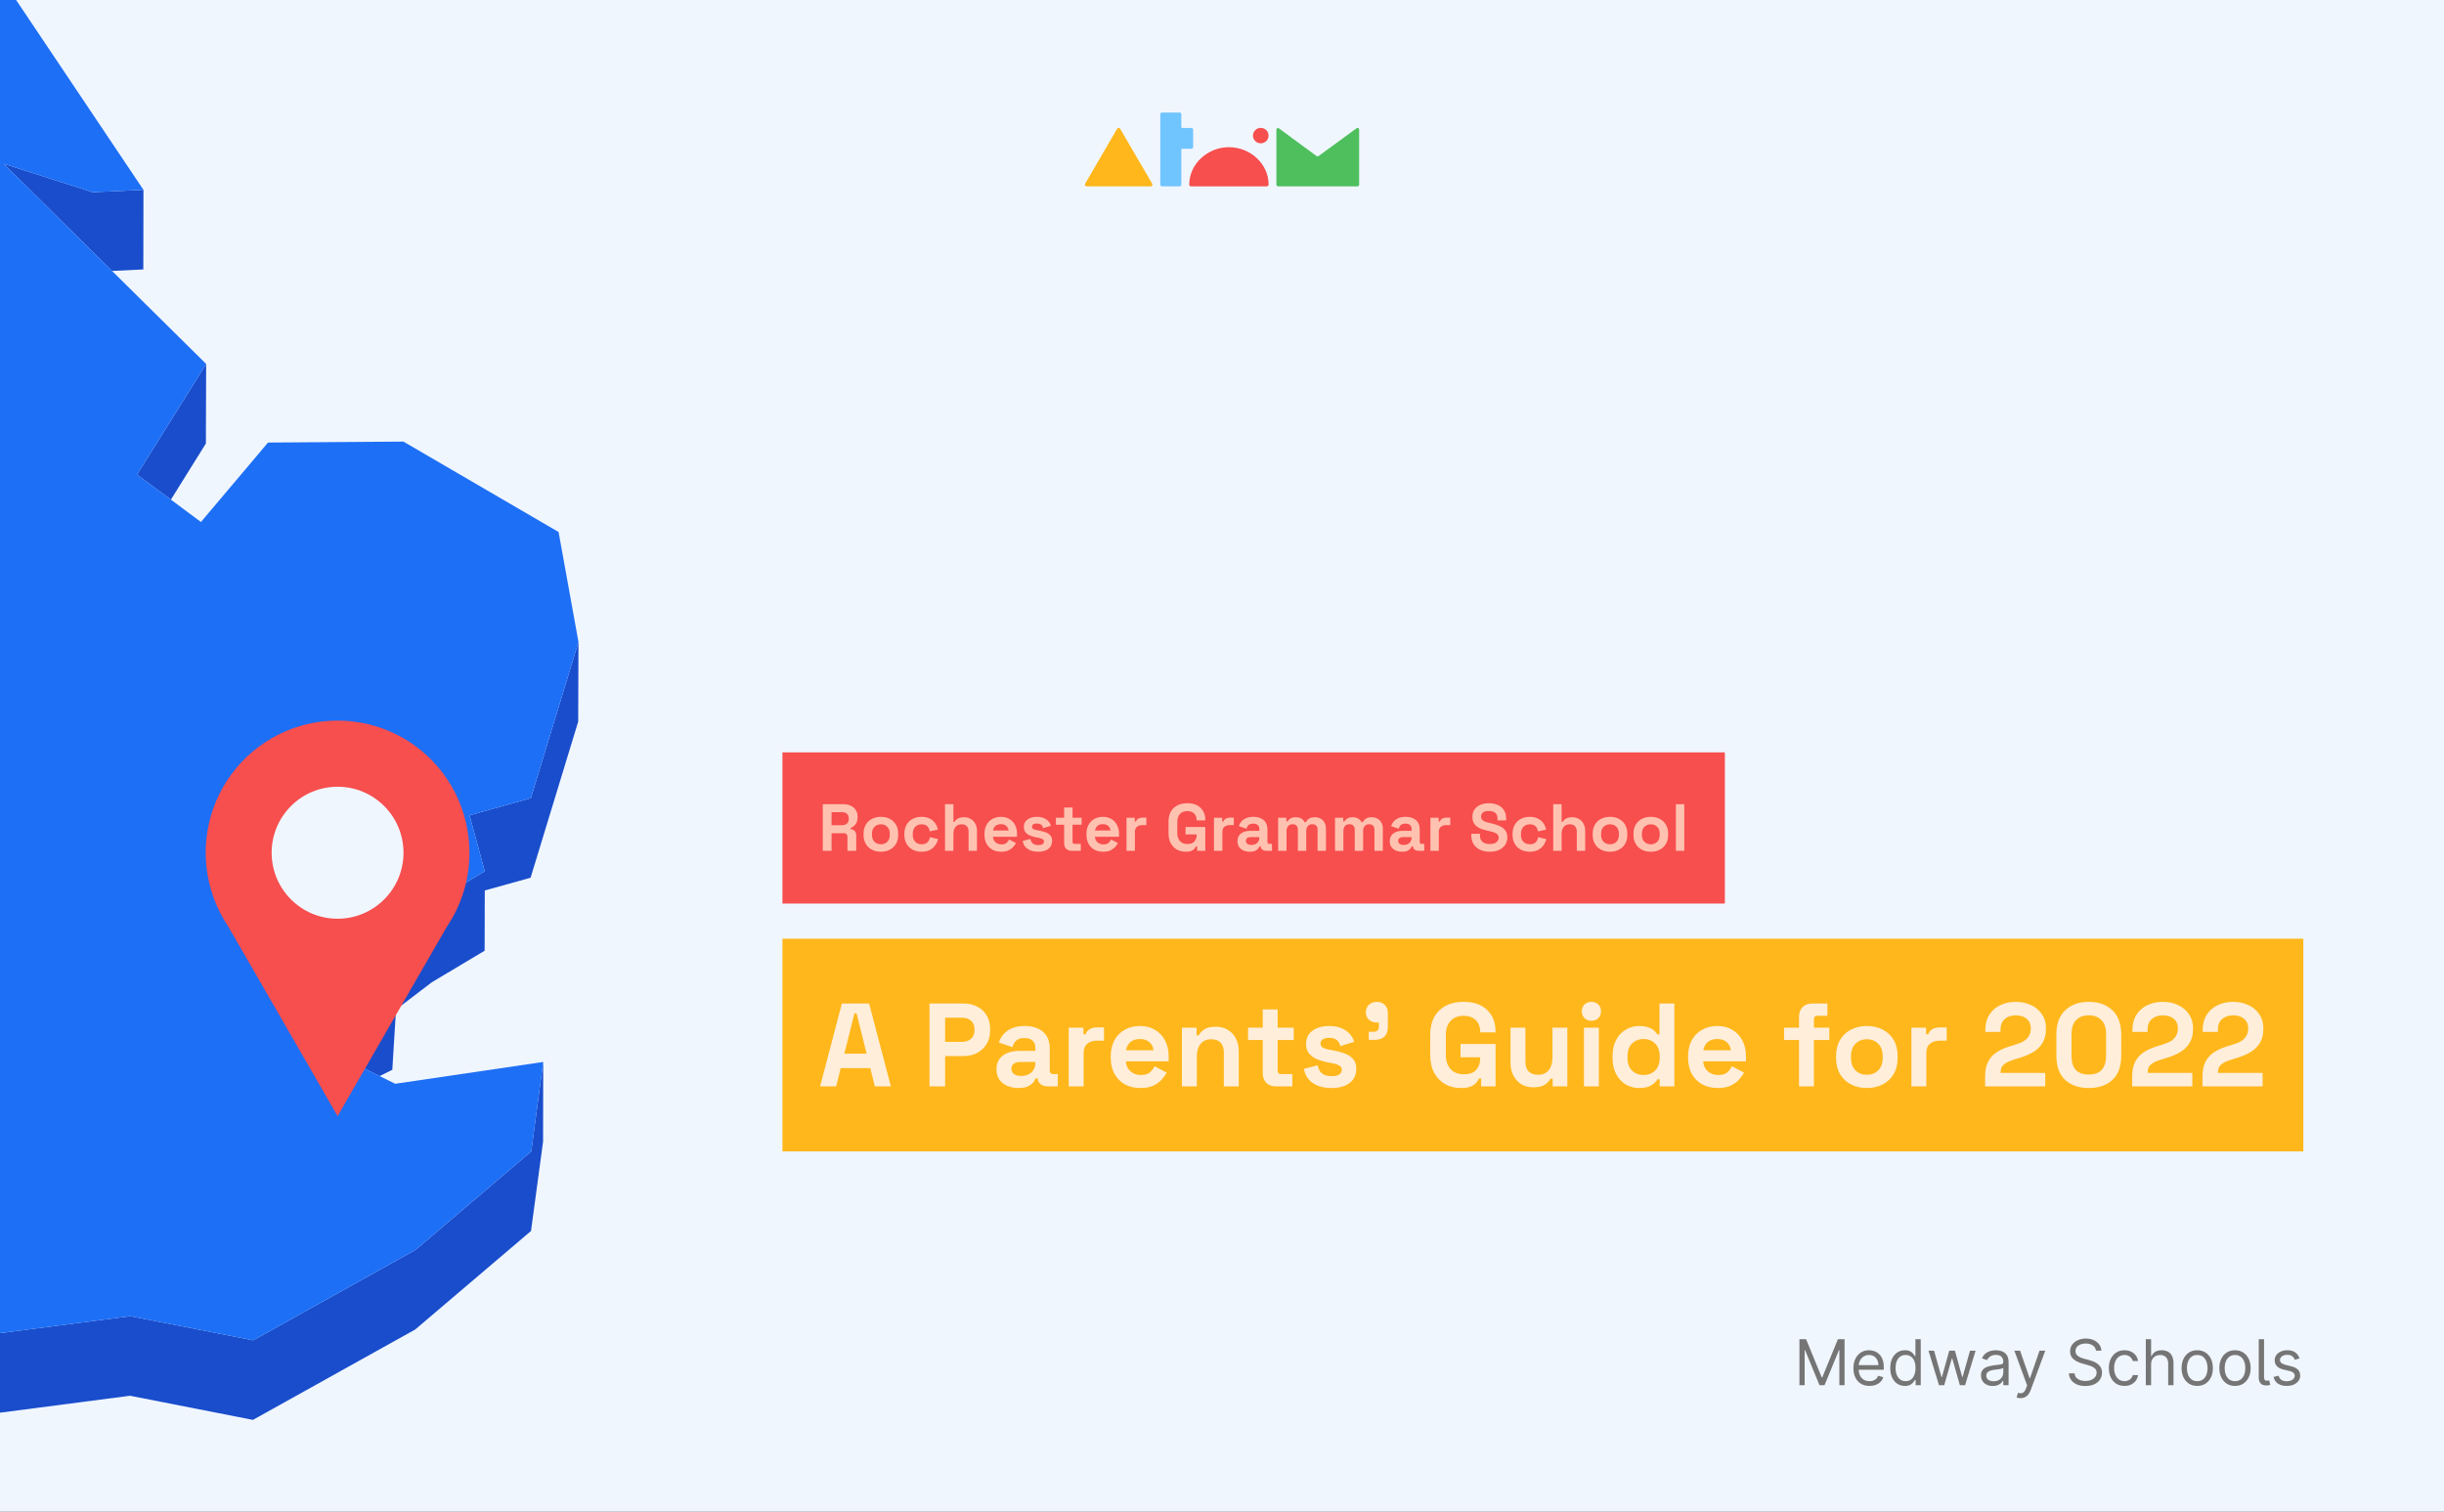 <svg width="1390" height="860" viewBox="0 0 1390 860" fill="none" xmlns="http://www.w3.org/2000/svg">
<rect x="0" y="0" width="1390" height="860" fill="#333333" stroke="none"/>
<g clip-path="url(#clip0_40_2033)">
<rect width="1390" height="860" fill="#F0F6FE"/>
<path d="M63.724 154.127L81.513 153.268L81.591 108.004L52.723 109.33L2.086 93.176L52.645 143.201L63.724 154.127Z" fill="#194DCC"/>
<path d="M97.196 284.224L117.091 252.304L117.247 207.04L77.924 270.02L97.196 284.224Z" fill="#194DCC"/>
<path d="M301.926 454.044L267.05 463.8L275.711 495.641L245.75 513.591L225.386 529.043L223.202 563.382L170.458 589.682L215.946 612.159L223.124 608.569L225.23 574.308L245.594 558.777L275.633 540.828L275.711 506.567L301.77 499.309L328.844 410.497L329 365.232L301.926 454.044Z" fill="#194DCC"/>
<path d="M236.309 711.039L144.009 762.469L74.101 748.733L-49.799 764.888L-95.52 766.371L-153.178 784.555L-169.875 813.04L-238.379 825.293L-263.736 807.733L-391.302 814.445L-404.176 871.338L-447.244 901.15L-579.804 887.805L-628.959 917.773L-637.151 947.352L-652.599 968.735L-676.942 939.313L-728.593 946.805L-728.749 991.992L-677.02 984.578L-652.755 1014L-637.307 992.616L-629.037 962.96L-579.882 933.07L-447.401 946.415L-404.254 916.603L-391.458 859.71L-263.892 852.998L-238.457 870.558L-169.953 858.305L-153.256 829.82L-95.676 811.636L-49.955 810.153L73.945 793.998L143.853 807.733L236.153 756.303L302.004 700.269L308.87 649.385L308.948 604.12L302.16 655.004L236.309 711.039Z" fill="#194DCC"/>
<path d="M223.202 563.382L225.386 529.043L245.75 513.591L275.711 495.641L267.05 463.8L301.926 454.044L329 365.232L317.687 302.642L229.444 251.212L152.435 251.758L114.283 296.945L97.196 284.224L77.924 270.02L117.247 207.04L63.724 154.127L52.645 143.201L2.086 93.176L52.723 109.33L81.591 108.004L-47.302 -84.215L-114.947 -107.004L-173.776 -270.893L-177.755 -314.675L-315.777 -426.042L-340.822 -418.159L-372.577 -408.17L-389.04 -403.019L-419.156 -413.477L-372.499 -450.469L-307.662 -476.847L-334.892 -501.197L-353.696 -517.898L-253.671 -668.754L-245.557 -713.707L-214.504 -749.372L-273.801 -802.207L-436.243 -794.013L-480.092 -771.848L-526.281 -748.514L-475.02 -824.449L-479.702 -827.961L-505.293 -846.769L-391.77 -963.287L-395.516 -984.592L-387.245 -1013L-429.377 -1012.69L-562.639 -962.194L-574.889 -994.036L-599.934 -961.96L-614.602 -999.655L-635.044 -993.645L-673.899 -862.144L-645.967 -826.868L-673.977 -826.712L-702.534 -826.478L-725.862 -715.268L-702.768 -684.675L-708.385 -646.746L-714.237 -607.725L-777.747 -573.074L-771.349 -517.586L-775.718 -508.845L-795.068 -470.136L-773.378 -461.941L-657.359 -564.411L-652.443 -549.037L-657.437 -540.998L-687.007 -493.08L-705.967 -462.41L-698.476 -423.466L-702.065 -395.917L-720.167 -254.27L-699.725 -254.426L-672.807 -365.715L-659.621 -371.724L-624.589 -349.482L-572.314 -287.204L-589.401 -262.152L-619.986 -217.122L-626.852 -165.067L-649.79 -164.911L-607.658 -94.283L-595.097 -101.385L-590.571 -139.313L-540.949 -101.775L-507.478 -131.587L-438.974 -150.942L-375.386 -174.979L-411.51 -116.135L-437.258 -74.148L-403.084 -10.543L-384.826 22.469L-336.609 32.771L-361.576 71.948L-361.03 149.912L-350.029 177.071L-361.186 182.3L-361.264 182.378L-370.392 186.671L-363.058 211.41L-370.47 210.942L-446.152 206.103L-496.555 226.55L-543.758 186.593L-576.059 209.303L-522.848 255.036L-547.737 278.995L-589.791 319.343L-557.334 326.211L-498.427 297.413L-477.361 381.231L-486.256 391.532L-556.32 472.775L-664.147 522.02L-638.711 550.115L-657.905 565.645L-651.819 575.089L-621.546 593.819L-580.741 582.893L-529.09 561.275L-440.847 609.115L-384.124 641.815L-274.971 578.522L-331.069 647.356L-333.098 657.423L-338.091 682.943L-377.414 683.177H-384.202L-390.912 683.256L-413.851 683.412L-516.138 698.24L-530.26 738.588L-587.529 809.919L-638.867 870.558L-708.385 914.73L-728.593 946.805L-676.942 939.313L-652.599 968.735L-637.151 947.352L-628.958 917.773L-579.804 887.805L-447.244 901.151L-404.176 871.338L-391.302 814.445L-263.736 807.734L-238.379 825.293L-169.875 813.04L-153.178 784.555L-95.52 766.371L-49.798 764.888L74.101 748.733L144.009 762.469L236.31 711.039L302.16 655.004L308.948 604.12L224.762 616.529L215.946 612.159L170.459 589.682L223.202 563.382Z" fill="#1D6FF5"/>
<rect width="536" height="86" transform="translate(445 428)" fill="#F74E4E"/>
<path d="M467.949 484V457.47H479.47C481.138 457.47 482.591 457.761 483.829 458.342C485.067 458.923 486.027 459.744 486.709 460.805C487.391 461.866 487.732 463.117 487.732 464.557V465.012C487.732 466.604 487.353 467.892 486.595 468.878C485.837 469.863 484.902 470.583 483.791 471.038V471.72C484.801 471.771 485.585 472.125 486.141 472.782C486.696 473.413 486.974 474.26 486.974 475.321V484H481.972V476.041C481.972 475.435 481.807 474.942 481.479 474.563C481.176 474.184 480.658 473.994 479.925 473.994H472.951V484H467.949ZM472.951 469.446H478.94C480.127 469.446 481.049 469.131 481.706 468.499C482.388 467.842 482.73 466.983 482.73 465.922V465.543C482.73 464.481 482.401 463.635 481.744 463.003C481.087 462.346 480.152 462.018 478.94 462.018H472.951V469.446ZM500.991 484.531C499.121 484.531 497.441 484.152 495.95 483.394C494.46 482.636 493.285 481.536 492.426 480.096C491.567 478.656 491.137 476.925 491.137 474.904V474.298C491.137 472.276 491.567 470.545 492.426 469.105C493.285 467.665 494.46 466.566 495.95 465.808C497.441 465.05 499.121 464.671 500.991 464.671C502.861 464.671 504.541 465.05 506.032 465.808C507.523 466.566 508.697 467.665 509.556 469.105C510.416 470.545 510.845 472.276 510.845 474.298V474.904C510.845 476.925 510.416 478.656 509.556 480.096C508.697 481.536 507.523 482.636 506.032 483.394C504.541 484.152 502.861 484.531 500.991 484.531ZM500.991 480.286C502.457 480.286 503.669 479.818 504.629 478.883C505.59 477.923 506.07 476.559 506.07 474.79V474.411C506.07 472.643 505.59 471.291 504.629 470.356C503.695 469.396 502.482 468.916 500.991 468.916C499.526 468.916 498.313 469.396 497.353 470.356C496.393 471.291 495.912 472.643 495.912 474.411V474.79C495.912 476.559 496.393 477.923 497.353 478.883C498.313 479.818 499.526 480.286 500.991 480.286ZM524.084 484.531C522.265 484.531 520.61 484.152 519.119 483.394C517.653 482.636 516.491 481.536 515.632 480.096C514.773 478.656 514.343 476.913 514.343 474.866V474.335C514.343 472.289 514.773 470.545 515.632 469.105C516.491 467.665 517.653 466.566 519.119 465.808C520.61 465.05 522.265 464.671 524.084 464.671C525.878 464.671 527.419 464.987 528.708 465.618C529.996 466.25 531.032 467.122 531.815 468.234C532.624 469.32 533.154 470.558 533.407 471.948L528.783 472.933C528.682 472.175 528.455 471.493 528.101 470.887C527.747 470.28 527.242 469.8 526.585 469.446C525.953 469.093 525.158 468.916 524.197 468.916C523.237 468.916 522.366 469.131 521.582 469.56C520.824 469.964 520.218 470.583 519.763 471.417C519.334 472.226 519.119 473.224 519.119 474.411V474.79C519.119 475.978 519.334 476.988 519.763 477.822C520.218 478.631 520.824 479.25 521.582 479.679C522.366 480.084 523.237 480.286 524.197 480.286C525.638 480.286 526.724 479.919 527.457 479.187C528.215 478.429 528.695 477.443 528.897 476.23L533.521 477.33C533.192 478.669 532.624 479.894 531.815 481.006C531.032 482.092 529.996 482.951 528.708 483.583C527.419 484.215 525.878 484.531 524.084 484.531ZM537.46 484V457.47H542.235V467.513H542.918C543.12 467.109 543.436 466.705 543.865 466.301C544.295 465.896 544.863 465.568 545.571 465.315C546.303 465.037 547.226 464.898 548.337 464.898C549.803 464.898 551.079 465.239 552.165 465.922C553.277 466.579 554.136 467.501 554.742 468.688C555.349 469.851 555.652 471.215 555.652 472.782V484H550.877V473.161C550.877 471.746 550.523 470.684 549.815 469.977C549.133 469.27 548.148 468.916 546.859 468.916C545.394 468.916 544.257 469.408 543.448 470.394C542.64 471.354 542.235 472.706 542.235 474.449V484H537.46ZM569.38 484.531C567.51 484.531 565.855 484.139 564.415 483.356C563 482.547 561.888 481.423 561.08 479.983C560.297 478.517 559.905 476.799 559.905 474.828V474.373C559.905 472.403 560.297 470.697 561.08 469.257C561.863 467.791 562.962 466.667 564.377 465.884C565.792 465.075 567.434 464.671 569.304 464.671C571.149 464.671 572.753 465.088 574.117 465.922C575.482 466.73 576.543 467.867 577.301 469.333C578.059 470.773 578.438 472.453 578.438 474.373V476.003H564.756C564.807 477.292 565.287 478.34 566.196 479.149C567.106 479.957 568.218 480.362 569.531 480.362C570.871 480.362 571.856 480.071 572.488 479.49C573.119 478.909 573.599 478.264 573.928 477.557L577.832 479.604C577.478 480.261 576.96 480.981 576.278 481.764C575.621 482.522 574.736 483.179 573.625 483.735C572.513 484.265 571.098 484.531 569.38 484.531ZM564.794 472.44H573.587C573.486 471.354 573.044 470.482 572.26 469.825C571.502 469.168 570.504 468.84 569.266 468.84C567.978 468.84 566.954 469.168 566.196 469.825C565.438 470.482 564.971 471.354 564.794 472.44ZM590.496 484.531C588.045 484.531 586.036 484 584.47 482.939C582.903 481.878 581.956 480.362 581.627 478.391L586.024 477.254C586.2 478.138 586.491 478.833 586.895 479.338C587.325 479.844 587.843 480.21 588.449 480.437C589.081 480.64 589.763 480.741 590.496 480.741C591.608 480.741 592.429 480.551 592.959 480.172C593.49 479.768 593.755 479.275 593.755 478.694C593.755 478.113 593.503 477.671 592.997 477.367C592.492 477.039 591.683 476.774 590.572 476.572L589.51 476.382C588.197 476.129 586.996 475.788 585.91 475.359C584.823 474.904 583.952 474.285 583.295 473.502C582.638 472.718 582.309 471.708 582.309 470.47C582.309 468.6 582.992 467.172 584.356 466.187C585.72 465.176 587.514 464.671 589.738 464.671C591.835 464.671 593.578 465.138 594.968 466.073C596.358 467.008 597.267 468.234 597.697 469.75L593.263 471.114C593.06 470.154 592.643 469.472 592.012 469.067C591.405 468.663 590.647 468.461 589.738 468.461C588.828 468.461 588.133 468.625 587.653 468.954C587.173 469.257 586.933 469.686 586.933 470.242C586.933 470.849 587.186 471.303 587.691 471.607C588.197 471.885 588.879 472.099 589.738 472.251L590.799 472.44C592.214 472.693 593.49 473.034 594.627 473.464C595.789 473.868 596.699 474.462 597.356 475.245C598.038 476.003 598.379 477.039 598.379 478.353C598.379 480.324 597.659 481.852 596.219 482.939C594.804 484 592.896 484.531 590.496 484.531ZM609.395 484C608.157 484 607.146 483.621 606.363 482.863C605.605 482.08 605.226 481.044 605.226 479.755V469.143H600.526V465.202H605.226V459.365H610.001V465.202H615.155V469.143H610.001V478.921C610.001 479.679 610.355 480.058 611.062 480.058H614.701V484H609.395ZM627.377 484.531C625.508 484.531 623.853 484.139 622.412 483.356C620.997 482.547 619.886 481.423 619.077 479.983C618.294 478.517 617.902 476.799 617.902 474.828V474.373C617.902 472.403 618.294 470.697 619.077 469.257C619.86 467.791 620.96 466.667 622.374 465.884C623.789 465.075 625.432 464.671 627.301 464.671C629.146 464.671 630.75 465.088 632.115 465.922C633.479 466.73 634.54 467.867 635.298 469.333C636.056 470.773 636.435 472.453 636.435 474.373V476.003H622.753C622.804 477.292 623.284 478.34 624.194 479.149C625.103 479.957 626.215 480.362 627.529 480.362C628.868 480.362 629.853 480.071 630.485 479.49C631.117 478.909 631.597 478.264 631.925 477.557L635.829 479.604C635.475 480.261 634.957 480.981 634.275 481.764C633.618 482.522 632.734 483.179 631.622 483.735C630.51 484.265 629.095 484.531 627.377 484.531ZM622.791 472.44H631.584C631.483 471.354 631.041 470.482 630.258 469.825C629.5 469.168 628.502 468.84 627.264 468.84C625.975 468.84 624.952 469.168 624.194 469.825C623.436 470.482 622.968 471.354 622.791 472.44ZM640.686 484V465.202H645.385V467.324H646.068C646.345 466.566 646.8 466.01 647.432 465.656C648.089 465.303 648.847 465.126 649.706 465.126H651.98V469.371H649.63C648.417 469.371 647.419 469.699 646.636 470.356C645.853 470.988 645.461 471.973 645.461 473.312V484H640.686ZM674.356 484.531C672.537 484.531 670.882 484.126 669.391 483.318C667.925 482.484 666.751 481.284 665.866 479.717C665.007 478.125 664.578 476.193 664.578 473.919V467.551C664.578 464.14 665.538 461.525 667.458 459.706C669.378 457.862 671.981 456.939 675.265 456.939C678.525 456.939 681.039 457.811 682.807 459.554C684.601 461.273 685.498 463.61 685.498 466.566V466.718H680.571V466.414C680.571 465.48 680.369 464.633 679.965 463.875C679.586 463.117 679.005 462.523 678.222 462.094C677.438 461.639 676.453 461.412 675.265 461.412C673.497 461.412 672.107 461.955 671.096 463.041C670.086 464.128 669.58 465.606 669.58 467.476V473.994C669.58 475.839 670.086 477.33 671.096 478.467C672.107 479.578 673.522 480.134 675.341 480.134C677.16 480.134 678.487 479.654 679.321 478.694C680.154 477.734 680.571 476.521 680.571 475.056V474.677H674.28V470.432H685.498V484H680.875V481.461H680.192C680.016 481.89 679.725 482.345 679.321 482.825C678.942 483.305 678.361 483.709 677.577 484.038C676.794 484.366 675.72 484.531 674.356 484.531ZM690.43 484V465.202H695.129V467.324H695.811C696.089 466.566 696.544 466.01 697.176 465.656C697.833 465.303 698.591 465.126 699.45 465.126H701.724V469.371H699.374C698.161 469.371 697.163 469.699 696.38 470.356C695.597 470.988 695.205 471.973 695.205 473.312V484H690.43ZM710.849 484.531C709.51 484.531 708.309 484.303 707.248 483.848C706.187 483.368 705.341 482.686 704.709 481.802C704.103 480.892 703.799 479.793 703.799 478.504C703.799 477.216 704.103 476.142 704.709 475.283C705.341 474.399 706.2 473.742 707.286 473.312C708.398 472.857 709.661 472.63 711.076 472.63H716.231V471.569C716.231 470.684 715.953 469.964 715.397 469.408C714.841 468.827 713.957 468.537 712.744 468.537C711.556 468.537 710.672 468.815 710.091 469.371C709.51 469.901 709.131 470.596 708.954 471.455L704.557 469.977C704.861 469.017 705.341 468.145 705.998 467.362C706.68 466.553 707.577 465.909 708.688 465.429C709.825 464.924 711.202 464.671 712.82 464.671C715.296 464.671 717.254 465.29 718.694 466.528C720.134 467.766 720.854 469.56 720.854 471.91V478.921C720.854 479.679 721.208 480.058 721.916 480.058H723.432V484H720.248C719.313 484 718.542 483.773 717.936 483.318C717.33 482.863 717.026 482.257 717.026 481.499V481.461H716.306C716.205 481.764 715.978 482.168 715.624 482.673C715.27 483.154 714.715 483.583 713.957 483.962C713.199 484.341 712.163 484.531 710.849 484.531ZM711.683 480.665C713.022 480.665 714.108 480.298 714.942 479.566C715.801 478.808 716.231 477.81 716.231 476.572V476.193H711.417C710.533 476.193 709.838 476.382 709.333 476.761C708.827 477.14 708.575 477.671 708.575 478.353C708.575 479.035 708.84 479.591 709.371 480.02C709.901 480.45 710.672 480.665 711.683 480.665ZM726.923 484V465.202H731.623V467.248H732.305C732.633 466.617 733.177 466.073 733.935 465.618C734.693 465.138 735.691 464.898 736.929 464.898C738.268 464.898 739.342 465.164 740.15 465.694C740.959 466.2 741.578 466.869 742.007 467.703H742.689C743.119 466.894 743.725 466.225 744.509 465.694C745.292 465.164 746.404 464.898 747.844 464.898C749.006 464.898 750.055 465.151 750.99 465.656C751.95 466.136 752.708 466.882 753.264 467.892C753.845 468.878 754.135 470.129 754.135 471.645V484H749.36V471.986C749.36 470.95 749.095 470.179 748.564 469.674C748.033 469.143 747.288 468.878 746.328 468.878C745.241 468.878 744.395 469.232 743.789 469.939C743.207 470.621 742.917 471.607 742.917 472.895V484H738.141V471.986C738.141 470.95 737.876 470.179 737.346 469.674C736.815 469.143 736.07 468.878 735.109 468.878C734.023 468.878 733.177 469.232 732.57 469.939C731.989 470.621 731.698 471.607 731.698 472.895V484H726.923ZM759.271 484V465.202H763.971V467.248H764.653C764.982 466.617 765.525 466.073 766.283 465.618C767.041 465.138 768.039 464.898 769.277 464.898C770.616 464.898 771.69 465.164 772.498 465.694C773.307 466.2 773.926 466.869 774.356 467.703H775.038C775.467 466.894 776.074 466.225 776.857 465.694C777.64 465.164 778.752 464.898 780.192 464.898C781.354 464.898 782.403 465.151 783.338 465.656C784.298 466.136 785.056 466.882 785.612 467.892C786.193 468.878 786.484 470.129 786.484 471.645V484H781.708V471.986C781.708 470.95 781.443 470.179 780.912 469.674C780.382 469.143 779.636 468.878 778.676 468.878C777.59 468.878 776.743 469.232 776.137 469.939C775.556 470.621 775.265 471.607 775.265 472.895V484H770.49V471.986C770.49 470.95 770.224 470.179 769.694 469.674C769.163 469.143 768.418 468.878 767.458 468.878C766.371 468.878 765.525 469.232 764.918 469.939C764.337 470.621 764.047 471.607 764.047 472.895V484H759.271ZM797.456 484.531C796.117 484.531 794.917 484.303 793.856 483.848C792.794 483.368 791.948 482.686 791.316 481.802C790.71 480.892 790.407 479.793 790.407 478.504C790.407 477.216 790.71 476.142 791.316 475.283C791.948 474.399 792.807 473.742 793.894 473.312C795.005 472.857 796.269 472.63 797.684 472.63H802.838V471.569C802.838 470.684 802.56 469.964 802.004 469.408C801.448 468.827 800.564 468.537 799.351 468.537C798.164 468.537 797.279 468.815 796.698 469.371C796.117 469.901 795.738 470.596 795.561 471.455L791.165 469.977C791.468 469.017 791.948 468.145 792.605 467.362C793.287 466.553 794.184 465.909 795.296 465.429C796.433 464.924 797.81 464.671 799.427 464.671C801.903 464.671 803.861 465.29 805.301 466.528C806.742 467.766 807.462 469.56 807.462 471.91V478.921C807.462 479.679 807.815 480.058 808.523 480.058H810.039V484H806.855C805.92 484 805.15 483.773 804.543 483.318C803.937 482.863 803.634 482.257 803.634 481.499V481.461H802.914C802.813 481.764 802.585 482.168 802.232 482.673C801.878 483.154 801.322 483.583 800.564 483.962C799.806 484.341 798.77 484.531 797.456 484.531ZM798.29 480.665C799.629 480.665 800.716 480.298 801.549 479.566C802.408 478.808 802.838 477.81 802.838 476.572V476.193H798.025C797.14 476.193 796.445 476.382 795.94 476.761C795.435 477.14 795.182 477.671 795.182 478.353C795.182 479.035 795.447 479.591 795.978 480.02C796.509 480.45 797.279 480.665 798.29 480.665ZM813.531 484V465.202H818.23V467.324H818.912C819.19 466.566 819.645 466.01 820.277 465.656C820.934 465.303 821.692 465.126 822.551 465.126H824.825V469.371H822.475C821.262 469.371 820.264 469.699 819.481 470.356C818.698 470.988 818.306 471.973 818.306 473.312V484H813.531ZM847.238 484.531C845.192 484.531 843.385 484.164 841.819 483.431C840.252 482.699 839.027 481.65 838.142 480.286C837.258 478.921 836.816 477.279 836.816 475.359V474.298H841.743V475.359C841.743 476.951 842.236 478.151 843.221 478.959C844.206 479.743 845.546 480.134 847.238 480.134C848.957 480.134 850.233 479.793 851.066 479.111C851.925 478.429 852.355 477.557 852.355 476.496C852.355 475.763 852.14 475.169 851.711 474.714C851.306 474.26 850.7 473.893 849.891 473.615C849.108 473.312 848.148 473.034 847.011 472.782L846.139 472.592C844.32 472.188 842.754 471.682 841.44 471.076C840.151 470.444 839.153 469.623 838.446 468.613C837.763 467.602 837.422 466.288 837.422 464.671C837.422 463.054 837.801 461.677 838.559 460.54C839.343 459.378 840.429 458.493 841.819 457.887C843.234 457.255 844.889 456.939 846.784 456.939C848.679 456.939 850.359 457.268 851.824 457.925C853.315 458.556 854.477 459.517 855.311 460.805C856.17 462.069 856.6 463.66 856.6 465.581V466.718H851.673V465.581C851.673 464.57 851.471 463.761 851.066 463.155C850.687 462.523 850.131 462.069 849.399 461.791C848.666 461.487 847.794 461.336 846.784 461.336C845.268 461.336 844.143 461.626 843.411 462.207C842.703 462.763 842.349 463.534 842.349 464.519C842.349 465.176 842.514 465.732 842.842 466.187C843.196 466.642 843.714 467.021 844.396 467.324C845.078 467.627 845.95 467.892 847.011 468.12L847.883 468.309C849.778 468.714 851.42 469.232 852.81 469.863C854.225 470.495 855.324 471.329 856.107 472.365C856.89 473.401 857.282 474.727 857.282 476.344C857.282 477.961 856.865 479.389 856.031 480.627C855.223 481.84 854.06 482.8 852.544 483.507C851.054 484.19 849.285 484.531 847.238 484.531ZM869.995 484.531C868.176 484.531 866.521 484.152 865.03 483.394C863.565 482.636 862.403 481.536 861.544 480.096C860.684 478.656 860.255 476.913 860.255 474.866V474.335C860.255 472.289 860.684 470.545 861.544 469.105C862.403 467.665 863.565 466.566 865.03 465.808C866.521 465.05 868.176 464.671 869.995 464.671C871.789 464.671 873.33 464.987 874.619 465.618C875.908 466.25 876.944 467.122 877.727 468.234C878.535 469.32 879.066 470.558 879.319 471.948L874.695 472.933C874.594 472.175 874.366 471.493 874.013 470.887C873.659 470.28 873.154 469.8 872.497 469.446C871.865 469.093 871.069 468.916 870.109 468.916C869.149 468.916 868.277 469.131 867.494 469.56C866.736 469.964 866.129 470.583 865.675 471.417C865.245 472.226 865.03 473.224 865.03 474.411V474.79C865.03 475.978 865.245 476.988 865.675 477.822C866.129 478.631 866.736 479.25 867.494 479.679C868.277 480.084 869.149 480.286 870.109 480.286C871.549 480.286 872.636 479.919 873.368 479.187C874.126 478.429 874.606 477.443 874.809 476.23L879.432 477.33C879.104 478.669 878.535 479.894 877.727 481.006C876.944 482.092 875.908 482.951 874.619 483.583C873.33 484.215 871.789 484.531 869.995 484.531ZM883.372 484V457.47H888.147V467.513H888.829C889.031 467.109 889.347 466.705 889.777 466.301C890.206 465.896 890.775 465.568 891.482 465.315C892.215 465.037 893.137 464.898 894.249 464.898C895.714 464.898 896.99 465.239 898.077 465.922C899.189 466.579 900.048 467.501 900.654 468.688C901.26 469.851 901.564 471.215 901.564 472.782V484H896.788V473.161C896.788 471.746 896.434 470.684 895.727 469.977C895.045 469.27 894.059 468.916 892.771 468.916C891.305 468.916 890.168 469.408 889.36 470.394C888.551 471.354 888.147 472.706 888.147 474.449V484H883.372ZM915.67 484.531C913.801 484.531 912.12 484.152 910.63 483.394C909.139 482.636 907.964 481.536 907.105 480.096C906.246 478.656 905.816 476.925 905.816 474.904V474.298C905.816 472.276 906.246 470.545 907.105 469.105C907.964 467.665 909.139 466.566 910.63 465.808C912.12 465.05 913.801 464.671 915.67 464.671C917.54 464.671 919.22 465.05 920.711 465.808C922.202 466.566 923.377 467.665 924.236 469.105C925.095 470.545 925.524 472.276 925.524 474.298V474.904C925.524 476.925 925.095 478.656 924.236 480.096C923.377 481.536 922.202 482.636 920.711 483.394C919.22 484.152 917.54 484.531 915.67 484.531ZM915.67 480.286C917.136 480.286 918.349 479.818 919.309 478.883C920.269 477.923 920.749 476.559 920.749 474.79V474.411C920.749 472.643 920.269 471.291 919.309 470.356C918.374 469.396 917.161 468.916 915.67 468.916C914.205 468.916 912.992 469.396 912.032 470.356C911.072 471.291 910.592 472.643 910.592 474.411V474.79C910.592 476.559 911.072 477.923 912.032 478.883C912.992 479.818 914.205 480.286 915.67 480.286ZM938.877 484.531C937.007 484.531 935.327 484.152 933.836 483.394C932.345 482.636 931.17 481.536 930.311 480.096C929.452 478.656 929.023 476.925 929.023 474.904V474.298C929.023 472.276 929.452 470.545 930.311 469.105C931.17 467.665 932.345 466.566 933.836 465.808C935.327 465.05 937.007 464.671 938.877 464.671C940.746 464.671 942.427 465.05 943.917 465.808C945.408 466.566 946.583 467.665 947.442 469.105C948.301 470.545 948.731 472.276 948.731 474.298V474.904C948.731 476.925 948.301 478.656 947.442 480.096C946.583 481.536 945.408 482.636 943.917 483.394C942.427 484.152 940.746 484.531 938.877 484.531ZM938.877 480.286C940.342 480.286 941.555 479.818 942.515 478.883C943.475 477.923 943.955 476.559 943.955 474.79V474.411C943.955 472.643 943.475 471.291 942.515 470.356C941.58 469.396 940.367 468.916 938.877 468.916C937.411 468.916 936.198 469.396 935.238 470.356C934.278 471.291 933.798 472.643 933.798 474.411V474.79C933.798 476.559 934.278 477.923 935.238 478.883C936.198 479.818 937.411 480.286 938.877 480.286ZM953.139 484V457.47H957.914V484H953.139Z" fill="#FFC2B0"/>
<rect width="865" height="121" transform="translate(445 534)" fill="#FFB71B"/>
<path d="M466.419 618L478.81 570.862H494.298L506.688 618H497.53L494.971 607.63H478.136L475.577 618H466.419ZM480.224 599.414H492.884L487.16 576.451H485.948L480.224 599.414ZM528.64 618V570.862H548.034C550.997 570.862 553.6 571.468 555.845 572.68C558.135 573.847 559.908 575.508 561.165 577.663C562.467 579.818 563.118 582.377 563.118 585.34V586.283C563.118 589.201 562.444 591.76 561.098 593.96C559.796 596.114 558 597.798 555.71 599.01C553.466 600.177 550.907 600.761 548.034 600.761H537.529V618H528.64ZM537.529 592.68H547.158C549.268 592.68 550.974 592.097 552.276 590.929C553.578 589.762 554.229 588.168 554.229 586.148V585.475C554.229 583.455 553.578 581.861 552.276 580.694C550.974 579.526 549.268 578.943 547.158 578.943H537.529V592.68ZM579.262 618.943C576.883 618.943 574.751 618.539 572.865 617.731C570.98 616.878 569.476 615.666 568.353 614.094C567.276 612.478 566.737 610.525 566.737 608.236C566.737 605.946 567.276 604.038 568.353 602.512C569.476 600.941 571.002 599.773 572.933 599.01C574.908 598.202 577.152 597.798 579.667 597.798H588.825V595.912C588.825 594.341 588.331 593.062 587.343 592.074C586.356 591.042 584.784 590.525 582.629 590.525C580.519 590.525 578.948 591.019 577.916 592.007C576.883 592.95 576.21 594.184 575.895 595.71L568.084 593.084C568.623 591.378 569.476 589.829 570.643 588.438C571.855 587.001 573.449 585.856 575.424 585.003C577.444 584.106 579.891 583.657 582.764 583.657C587.164 583.657 590.643 584.756 593.202 586.956C595.761 589.156 597.04 592.343 597.04 596.519V608.976C597.04 610.323 597.669 610.997 598.926 610.997H601.619V618H595.963C594.302 618 592.933 617.596 591.855 616.788C590.778 615.98 590.239 614.902 590.239 613.556V613.488H588.959C588.78 614.027 588.376 614.745 587.747 615.643C587.119 616.496 586.131 617.259 584.784 617.933C583.438 618.606 581.597 618.943 579.262 618.943ZM580.744 612.074C583.123 612.074 585.054 611.423 586.535 610.121C588.062 608.774 588.825 607.001 588.825 604.801V604.128H580.273C578.701 604.128 577.467 604.465 576.569 605.138C575.671 605.811 575.222 606.754 575.222 607.966C575.222 609.178 575.693 610.166 576.636 610.929C577.579 611.692 578.948 612.074 580.744 612.074ZM607.823 618V584.599H616.173V588.37H617.385C617.879 587.024 618.687 586.036 619.81 585.407C620.977 584.779 622.324 584.465 623.85 584.465H627.89V592.007H623.715C621.56 592.007 619.787 592.59 618.395 593.758C617.004 594.88 616.308 596.631 616.308 599.01V618H607.823ZM648.557 618.943C645.235 618.943 642.295 618.247 639.736 616.855C637.222 615.419 635.247 613.421 633.81 610.862C632.418 608.258 631.722 605.205 631.722 601.704V600.896C631.722 597.394 632.418 594.364 633.81 591.805C635.202 589.201 637.155 587.203 639.669 585.811C642.183 584.375 645.101 583.657 648.423 583.657C651.7 583.657 654.551 584.397 656.975 585.879C659.399 587.315 661.285 589.336 662.631 591.939C663.978 594.498 664.652 597.484 664.652 600.896V603.791H640.342C640.432 606.081 641.285 607.944 642.901 609.38C644.517 610.817 646.492 611.535 648.827 611.535C651.206 611.535 652.957 611.019 654.079 609.987C655.202 608.954 656.055 607.809 656.638 606.552L663.574 610.189C662.946 611.356 662.025 612.635 660.813 614.027C659.646 615.374 658.075 616.541 656.1 617.529C654.124 618.471 651.61 618.943 648.557 618.943ZM640.409 597.461H656.032C655.853 595.531 655.067 593.982 653.675 592.815C652.328 591.648 650.555 591.064 648.355 591.064C646.066 591.064 644.248 591.648 642.901 592.815C641.554 593.982 640.724 595.531 640.409 597.461ZM672.204 618V584.599H680.554V588.976H681.766C682.305 587.809 683.315 586.709 684.796 585.677C686.278 584.599 688.523 584.061 691.53 584.061C694.134 584.061 696.401 584.667 698.332 585.879C700.307 587.046 701.833 588.685 702.911 590.795C703.988 592.86 704.527 595.284 704.527 598.067V618H696.042V598.741C696.042 596.227 695.414 594.341 694.157 593.084C692.944 591.827 691.194 591.199 688.904 591.199C686.3 591.199 684.28 592.074 682.843 593.825C681.407 595.531 680.689 597.933 680.689 601.03V618H672.204ZM725.573 618C723.374 618 721.578 617.327 720.186 615.98C718.839 614.588 718.166 612.747 718.166 610.458V591.603H709.816V584.599H718.166V574.229H726.651V584.599H735.809V591.603H726.651V608.976C726.651 610.323 727.279 610.997 728.536 610.997H735.001V618H725.573ZM757.362 618.943C753.007 618.943 749.438 618 746.654 616.114C743.871 614.229 742.188 611.535 741.604 608.034L749.415 606.013C749.73 607.585 750.246 608.819 750.964 609.717C751.727 610.615 752.648 611.266 753.725 611.67C754.847 612.029 756.06 612.209 757.362 612.209C759.337 612.209 760.796 611.872 761.739 611.199C762.681 610.48 763.153 609.605 763.153 608.572C763.153 607.54 762.704 606.754 761.806 606.215C760.908 605.632 759.471 605.161 757.496 604.801L755.611 604.465C753.276 604.016 751.144 603.41 749.213 602.646C747.283 601.838 745.734 600.739 744.567 599.347C743.4 597.955 742.816 596.159 742.816 593.96C742.816 590.638 744.028 588.101 746.452 586.35C748.877 584.554 752.064 583.657 756.015 583.657C759.741 583.657 762.838 584.487 765.308 586.148C767.777 587.809 769.393 589.987 770.156 592.68L762.277 595.104C761.918 593.398 761.177 592.186 760.055 591.468C758.978 590.75 757.631 590.391 756.015 590.391C754.399 590.391 753.164 590.682 752.311 591.266C751.458 591.805 751.032 592.568 751.032 593.556C751.032 594.633 751.48 595.441 752.378 595.98C753.276 596.474 754.488 596.855 756.015 597.125L757.9 597.461C760.414 597.91 762.681 598.516 764.702 599.279C766.767 599.998 768.383 601.053 769.55 602.444C770.762 603.791 771.368 605.632 771.368 607.966C771.368 611.468 770.089 614.184 767.53 616.114C765.016 618 761.626 618.943 757.362 618.943ZM778.489 591.535V586.956H781.115C783.18 586.956 784.213 585.924 784.213 583.859V581.704H783.068C781.272 581.704 779.768 581.165 778.556 580.088C777.389 579.01 776.805 577.641 776.805 575.98C776.805 574.184 777.389 572.725 778.556 571.603C779.768 570.48 781.272 569.919 783.068 569.919C784.909 569.919 786.413 570.503 787.58 571.67C788.747 572.792 789.331 574.319 789.331 576.249V583.993C789.331 589.021 786.817 591.535 781.789 591.535H778.489ZM830.802 618.943C827.57 618.943 824.629 618.224 821.981 616.788C819.377 615.306 817.289 613.174 815.718 610.391C814.192 607.562 813.428 604.128 813.428 600.088V588.774C813.428 582.714 815.134 578.067 818.546 574.835C821.958 571.558 826.582 569.919 832.418 569.919C838.209 569.919 842.676 571.468 845.819 574.566C849.006 577.618 850.6 581.771 850.6 587.024V587.293H841.846V586.754C841.846 585.093 841.487 583.589 840.768 582.242C840.095 580.896 839.062 579.841 837.671 579.077C836.279 578.269 834.528 577.865 832.418 577.865C829.276 577.865 826.807 578.831 825.011 580.761C823.215 582.691 822.317 585.318 822.317 588.64V600.222C822.317 603.499 823.215 606.148 825.011 608.168C826.807 610.144 829.321 611.131 832.553 611.131C835.785 611.131 838.142 610.278 839.624 608.572C841.105 606.866 841.846 604.712 841.846 602.108V601.434H830.667V593.892H850.6V618H842.385V613.488H841.172C840.858 614.251 840.342 615.059 839.624 615.912C838.95 616.765 837.918 617.484 836.526 618.067C835.134 618.651 833.226 618.943 830.802 618.943ZM872.089 618.539C869.485 618.539 867.195 617.955 865.22 616.788C863.29 615.576 861.786 613.915 860.708 611.805C859.631 609.695 859.092 607.27 859.092 604.532V584.599H867.577V603.859C867.577 606.373 868.183 608.258 869.395 609.515C870.652 610.772 872.426 611.401 874.715 611.401C877.319 611.401 879.339 610.548 880.776 608.842C882.212 607.091 882.931 604.667 882.931 601.569V584.599H891.415V618H883.065V613.623H881.853C881.314 614.745 880.304 615.845 878.823 616.923C877.341 618 875.097 618.539 872.089 618.539ZM900.857 618V584.599H909.342V618H900.857ZM905.1 580.694C903.573 580.694 902.271 580.2 901.194 579.212C900.161 578.225 899.645 576.923 899.645 575.306C899.645 573.69 900.161 572.388 901.194 571.401C902.271 570.413 903.573 569.919 905.1 569.919C906.671 569.919 907.973 570.413 909.005 571.401C910.038 572.388 910.554 573.69 910.554 575.306C910.554 576.923 910.038 578.225 909.005 579.212C907.973 580.2 906.671 580.694 905.1 580.694ZM932.212 618.943C929.564 618.943 927.072 618.292 924.738 616.99C922.448 615.643 920.608 613.69 919.216 611.131C917.824 608.572 917.128 605.475 917.128 601.838V600.761C917.128 597.125 917.824 594.027 919.216 591.468C920.608 588.909 922.448 586.979 924.738 585.677C927.027 584.33 929.519 583.657 932.212 583.657C934.233 583.657 935.916 583.904 937.263 584.397C938.655 584.846 939.777 585.43 940.63 586.148C941.483 586.866 942.134 587.63 942.583 588.438H943.795V570.862H952.28V618H943.93V613.96H942.717C941.954 615.217 940.765 616.361 939.148 617.394C937.577 618.426 935.265 618.943 932.212 618.943ZM934.771 611.535C937.375 611.535 939.553 610.705 941.303 609.044C943.054 607.338 943.93 604.869 943.93 601.636V600.963C943.93 597.731 943.054 595.284 941.303 593.623C939.597 591.917 937.42 591.064 934.771 591.064C932.168 591.064 929.99 591.917 928.239 593.623C926.489 595.284 925.613 597.731 925.613 600.963V601.636C925.613 604.869 926.489 607.338 928.239 609.044C929.99 610.705 932.168 611.535 934.771 611.535ZM976.906 618.943C973.584 618.943 970.643 618.247 968.084 616.855C965.57 615.419 963.595 613.421 962.158 610.862C960.767 608.258 960.071 605.205 960.071 601.704V600.896C960.071 597.394 960.767 594.364 962.158 591.805C963.55 589.201 965.503 587.203 968.017 585.811C970.531 584.375 973.449 583.657 976.771 583.657C980.048 583.657 982.899 584.397 985.323 585.879C987.747 587.315 989.633 589.336 990.98 591.939C992.327 594.498 993 597.484 993 600.896V603.791H968.69C968.78 606.081 969.633 607.944 971.249 609.38C972.865 610.817 974.841 611.535 977.175 611.535C979.554 611.535 981.305 611.019 982.428 609.987C983.55 608.954 984.403 607.809 984.986 606.552L991.923 610.189C991.294 611.356 990.374 612.635 989.162 614.027C987.994 615.374 986.423 616.541 984.448 617.529C982.472 618.471 979.958 618.943 976.906 618.943ZM968.758 597.461H984.38C984.201 595.531 983.415 593.982 982.024 592.815C980.677 591.648 978.903 591.064 976.704 591.064C974.414 591.064 972.596 591.648 971.249 592.815C969.902 593.982 969.072 595.531 968.758 597.461ZM1023.17 618V591.603H1014.69V584.599H1023.17V578.404C1023.17 576.115 1023.85 574.296 1025.19 572.95C1026.58 571.558 1028.38 570.862 1030.58 570.862H1039.33V577.865H1033.54C1032.29 577.865 1031.66 578.539 1031.66 579.886V584.599H1040.41V591.603H1031.66V618H1023.17ZM1061.75 618.943C1058.43 618.943 1055.45 618.269 1052.8 616.923C1050.15 615.576 1048.06 613.623 1046.54 611.064C1045.01 608.505 1044.25 605.43 1044.25 601.838V600.761C1044.25 597.169 1045.01 594.094 1046.54 591.535C1048.06 588.976 1050.15 587.024 1052.8 585.677C1055.45 584.33 1058.43 583.657 1061.75 583.657C1065.08 583.657 1068.06 584.33 1070.71 585.677C1073.36 587.024 1075.45 588.976 1076.97 591.535C1078.5 594.094 1079.26 597.169 1079.26 600.761V601.838C1079.26 605.43 1078.5 608.505 1076.97 611.064C1075.45 613.623 1073.36 615.576 1070.71 616.923C1068.06 618.269 1065.08 618.943 1061.75 618.943ZM1061.75 611.401C1064.36 611.401 1066.51 610.57 1068.22 608.909C1069.92 607.203 1070.78 604.779 1070.78 601.636V600.963C1070.78 597.82 1069.92 595.419 1068.22 593.758C1066.56 592.052 1064.4 591.199 1061.75 591.199C1059.15 591.199 1057 592.052 1055.29 593.758C1053.58 595.419 1052.73 597.82 1052.73 600.963V601.636C1052.73 604.779 1053.58 607.203 1055.29 608.909C1057 610.57 1059.15 611.401 1061.75 611.401ZM1087.09 618V584.599H1095.44V588.37H1096.66C1097.15 587.024 1097.96 586.036 1099.08 585.407C1100.25 584.779 1101.59 584.465 1103.12 584.465H1107.16V592.007H1102.99C1100.83 592.007 1099.06 592.59 1097.67 593.758C1096.28 594.88 1095.58 596.631 1095.58 599.01V618H1087.09ZM1129.01 618V612.343C1129.01 609.066 1129.54 606.35 1130.62 604.195C1131.7 601.996 1133.25 600.2 1135.27 598.808C1137.33 597.372 1139.85 596.204 1142.81 595.306L1147.32 593.892C1148.98 593.354 1150.38 592.703 1151.5 591.939C1152.62 591.131 1153.47 590.166 1154.06 589.044C1154.69 587.921 1155 586.642 1155 585.205V584.936C1155 582.691 1154.24 580.918 1152.71 579.616C1151.18 578.269 1149.1 577.596 1146.45 577.596C1143.84 577.596 1141.73 578.314 1140.12 579.751C1138.55 581.143 1137.76 583.163 1137.76 585.811V587.024H1129.14V585.946C1129.14 582.534 1129.9 579.639 1131.43 577.259C1132.96 574.88 1135.02 573.062 1137.63 571.805C1140.27 570.548 1143.21 569.919 1146.45 569.919C1149.68 569.919 1152.6 570.548 1155.2 571.805C1157.81 573.017 1159.85 574.745 1161.33 576.99C1162.86 579.19 1163.62 581.794 1163.62 584.801V585.475C1163.62 588.483 1162.99 591.042 1161.73 593.152C1160.52 595.217 1158.86 596.923 1156.75 598.269C1154.64 599.571 1152.24 600.649 1149.54 601.502L1145.24 602.849C1143.3 603.432 1141.8 604.083 1140.72 604.801C1139.65 605.475 1138.88 606.238 1138.43 607.091C1138.03 607.899 1137.83 608.887 1137.83 610.054V610.323H1163.21V618H1129.01ZM1187.98 618.943C1182.41 618.943 1177.95 617.416 1174.58 614.364C1171.21 611.266 1169.53 606.597 1169.53 600.357V588.505C1169.53 582.444 1171.21 577.843 1174.58 574.7C1177.95 571.513 1182.41 569.919 1187.98 569.919C1193.59 569.919 1198.06 571.513 1201.38 574.7C1204.75 577.843 1206.43 582.444 1206.43 588.505V600.357C1206.43 606.597 1204.75 611.266 1201.38 614.364C1198.06 617.416 1193.59 618.943 1187.98 618.943ZM1187.98 611.266C1191.35 611.266 1193.82 610.346 1195.39 608.505C1197 606.664 1197.81 604.038 1197.81 600.626V588.101C1197.81 584.644 1196.91 582.04 1195.12 580.29C1193.37 578.494 1190.99 577.596 1187.98 577.596C1184.88 577.596 1182.46 578.516 1180.71 580.357C1179 582.198 1178.15 584.779 1178.15 588.101V600.626C1178.15 604.173 1178.96 606.844 1180.57 608.64C1182.23 610.391 1184.7 611.266 1187.98 611.266ZM1212.66 618V612.343C1212.66 609.066 1213.19 606.35 1214.27 604.195C1215.35 601.996 1216.9 600.2 1218.92 598.808C1220.98 597.372 1223.5 596.204 1226.46 595.306L1230.97 593.892C1232.63 593.354 1234.02 592.703 1235.15 591.939C1236.27 591.131 1237.12 590.166 1237.71 589.044C1238.33 587.921 1238.65 586.642 1238.65 585.205V584.936C1238.65 582.691 1237.89 580.918 1236.36 579.616C1234.83 578.269 1232.74 577.596 1230.1 577.596C1227.49 577.596 1225.38 578.314 1223.77 579.751C1222.19 581.143 1221.41 583.163 1221.41 585.811V587.024H1212.79V585.946C1212.79 582.534 1213.55 579.639 1215.08 577.259C1216.61 574.88 1218.67 573.062 1221.27 571.805C1223.92 570.548 1226.86 569.919 1230.1 569.919C1233.33 569.919 1236.25 570.548 1238.85 571.805C1241.45 573.017 1243.5 574.745 1244.98 576.99C1246.5 579.19 1247.27 581.794 1247.27 584.801V585.475C1247.27 588.483 1246.64 591.042 1245.38 593.152C1244.17 595.217 1242.51 596.923 1240.4 598.269C1238.29 599.571 1235.89 600.649 1233.19 601.502L1228.88 602.849C1226.95 603.432 1225.45 604.083 1224.37 604.801C1223.29 605.475 1222.53 606.238 1222.08 607.091C1221.68 607.899 1221.48 608.887 1221.48 610.054V610.323H1246.86V618H1212.66ZM1252.64 618V612.343C1252.64 609.066 1253.18 606.35 1254.25 604.195C1255.33 601.996 1256.88 600.2 1258.9 598.808C1260.97 597.372 1263.48 596.204 1266.44 595.306L1270.95 593.892C1272.62 593.354 1274.01 592.703 1275.13 591.939C1276.25 591.131 1277.11 590.166 1277.69 589.044C1278.32 587.921 1278.63 586.642 1278.63 585.205V584.936C1278.63 582.691 1277.87 580.918 1276.34 579.616C1274.82 578.269 1272.73 577.596 1270.08 577.596C1267.48 577.596 1265.37 578.314 1263.75 579.751C1262.18 581.143 1261.39 583.163 1261.39 585.811V587.024H1252.77V585.946C1252.77 582.534 1253.54 579.639 1255.06 577.259C1256.59 574.88 1258.65 573.062 1261.26 571.805C1263.91 570.548 1266.85 569.919 1270.08 569.919C1273.31 569.919 1276.23 570.548 1278.83 571.805C1281.44 573.017 1283.48 574.745 1284.96 576.99C1286.49 579.19 1287.25 581.794 1287.25 584.801V585.475C1287.25 588.483 1286.62 591.042 1285.37 593.152C1284.15 595.217 1282.49 596.923 1280.38 598.269C1278.27 599.571 1275.87 600.649 1273.18 601.502L1268.87 602.849C1266.94 603.432 1265.43 604.083 1264.36 604.801C1263.28 605.475 1262.51 606.238 1262.07 607.091C1261.66 607.899 1261.46 608.887 1261.46 610.054V610.323H1286.85V618H1252.64Z" fill="#FFEEDA"/>
<g clip-path="url(#clip1_40_2033)">
<path d="M267 485.114C267.013 473.37 264.276 461.787 259.009 451.294C253.742 440.801 246.091 431.691 236.671 424.695C227.251 417.699 216.325 413.013 204.768 411.013C193.212 409.012 181.348 409.753 170.13 413.176C158.911 416.598 148.65 422.608 140.171 430.721C131.692 438.834 125.23 448.825 121.306 459.892C117.381 470.959 116.103 482.793 117.573 494.445C119.043 506.096 123.221 517.24 129.771 526.982L160.9 580.953L192.009 634.943L223.138 580.953L254.229 527.058C262.579 514.67 267.027 500.06 267 485.114Z" fill="#F74E4E"/>
<path d="M191.99 522.643C212.699 522.643 229.486 505.832 229.486 485.095C229.486 464.358 212.699 447.548 191.99 447.548C171.282 447.548 154.495 464.358 154.495 485.095C154.495 505.832 171.282 522.643 191.99 522.643Z" fill="#F0F6FE"/>
</g>
<path d="M1023.41 761.818H1027.2L1036.09 783.551H1036.4L1045.3 761.818H1049.08V788H1046.12V768.108H1045.86L1037.68 788H1034.82L1026.63 768.108H1026.38V788H1023.41V761.818ZM1063.26 788.409C1061.37 788.409 1059.74 787.991 1058.37 787.156C1057 786.312 1055.95 785.136 1055.21 783.628C1054.48 782.111 1054.11 780.347 1054.11 778.335C1054.11 776.324 1054.48 774.551 1055.21 773.017C1055.95 771.474 1056.98 770.273 1058.3 769.412C1059.63 768.543 1061.18 768.108 1062.96 768.108C1063.98 768.108 1064.99 768.278 1065.99 768.619C1066.98 768.96 1067.89 769.514 1068.71 770.281C1069.53 771.04 1070.18 772.045 1070.67 773.298C1071.15 774.551 1071.39 776.094 1071.39 777.926V779.205H1056.26V776.597H1068.33C1068.33 775.489 1068.1 774.5 1067.66 773.631C1067.23 772.761 1066.6 772.075 1065.8 771.572C1064.99 771.07 1064.05 770.818 1062.96 770.818C1061.76 770.818 1060.72 771.116 1059.84 771.713C1058.97 772.301 1058.3 773.068 1057.83 774.014C1057.36 774.96 1057.13 775.974 1057.13 777.057V778.795C1057.13 780.278 1057.38 781.536 1057.89 782.567C1058.41 783.589 1059.13 784.369 1060.06 784.906C1060.98 785.435 1062.05 785.699 1063.26 785.699C1064.06 785.699 1064.77 785.588 1065.41 785.366C1066.06 785.136 1066.62 784.795 1067.09 784.344C1067.56 783.884 1067.92 783.312 1068.17 782.631L1071.09 783.449C1070.78 784.438 1070.27 785.307 1069.54 786.057C1068.82 786.798 1067.92 787.378 1066.86 787.795C1065.79 788.205 1064.59 788.409 1063.26 788.409ZM1083.4 788.409C1081.76 788.409 1080.32 787.996 1079.06 787.169C1077.81 786.334 1076.83 785.158 1076.12 783.641C1075.42 782.115 1075.06 780.312 1075.06 778.233C1075.06 776.17 1075.42 774.381 1076.12 772.864C1076.83 771.347 1077.82 770.175 1079.08 769.348C1080.34 768.521 1081.8 768.108 1083.45 768.108C1084.73 768.108 1085.74 768.321 1086.48 768.747C1087.23 769.165 1087.8 769.642 1088.19 770.179C1088.59 770.707 1088.9 771.142 1089.13 771.483H1089.38V761.818H1092.4V788H1089.48V784.983H1089.13C1088.9 785.341 1088.59 785.793 1088.18 786.338C1087.77 786.875 1087.19 787.357 1086.43 787.783C1085.67 788.2 1084.66 788.409 1083.4 788.409ZM1083.81 785.699C1085.02 785.699 1086.04 785.384 1086.88 784.753C1087.71 784.114 1088.35 783.232 1088.78 782.107C1089.22 780.973 1089.43 779.665 1089.43 778.182C1089.43 776.716 1089.22 775.433 1088.79 774.334C1088.37 773.226 1087.74 772.365 1086.9 771.751C1086.07 771.129 1085.04 770.818 1083.81 770.818C1082.53 770.818 1081.46 771.146 1080.61 771.803C1079.77 772.45 1079.13 773.332 1078.71 774.449C1078.29 775.557 1078.08 776.801 1078.08 778.182C1078.08 779.58 1078.29 780.849 1078.72 781.991C1079.15 783.125 1079.79 784.028 1080.64 784.702C1081.49 785.366 1082.55 785.699 1083.81 785.699ZM1102.79 788L1096.81 768.364H1099.98L1104.22 783.398H1104.43L1108.62 768.364H1111.84L1115.99 783.347H1116.19L1120.43 768.364H1123.6L1117.62 788H1114.66L1110.36 772.915H1110.05L1105.76 788H1102.79ZM1133.37 788.46C1132.13 788.46 1131 788.226 1129.98 787.757C1128.97 787.28 1128.16 786.594 1127.57 785.699C1126.97 784.795 1126.67 783.705 1126.67 782.426C1126.67 781.301 1126.89 780.389 1127.34 779.69C1127.78 778.983 1128.37 778.429 1129.11 778.028C1129.86 777.628 1130.67 777.33 1131.57 777.134C1132.47 776.929 1133.38 776.767 1134.29 776.648C1135.49 776.494 1136.45 776.379 1137.19 776.303C1137.94 776.217 1138.49 776.077 1138.83 775.881C1139.18 775.685 1139.35 775.344 1139.35 774.858V774.756C1139.35 773.494 1139.01 772.514 1138.32 771.815C1137.64 771.116 1136.6 770.767 1135.21 770.767C1133.77 770.767 1132.64 771.082 1131.82 771.713C1131.01 772.344 1130.43 773.017 1130.1 773.733L1127.24 772.71C1127.75 771.517 1128.43 770.588 1129.28 769.923C1130.14 769.25 1131.08 768.781 1132.09 768.517C1133.12 768.244 1134.12 768.108 1135.11 768.108C1135.74 768.108 1136.47 768.185 1137.28 768.338C1138.11 768.483 1138.91 768.786 1139.67 769.246C1140.45 769.706 1141.09 770.401 1141.6 771.33C1142.12 772.259 1142.37 773.503 1142.37 775.062V788H1139.35V785.341H1139.2C1139 785.767 1138.66 786.223 1138.18 786.709C1137.7 787.195 1137.07 787.608 1136.27 787.949C1135.48 788.29 1134.51 788.46 1133.37 788.46ZM1133.83 785.75C1135.03 785.75 1136.03 785.516 1136.85 785.047C1137.68 784.578 1138.3 783.973 1138.72 783.232C1139.14 782.49 1139.35 781.71 1139.35 780.892V778.131C1139.23 778.284 1138.95 778.425 1138.51 778.553C1138.08 778.672 1137.59 778.778 1137.03 778.872C1136.47 778.957 1135.93 779.034 1135.4 779.102C1134.88 779.162 1134.46 779.213 1134.14 779.256C1133.35 779.358 1132.62 779.524 1131.94 779.754C1131.27 779.976 1130.72 780.312 1130.3 780.764C1129.89 781.207 1129.69 781.812 1129.69 782.58C1129.69 783.628 1130.08 784.42 1130.85 784.957C1131.64 785.486 1132.63 785.75 1133.83 785.75ZM1149.12 795.364C1148.61 795.364 1148.15 795.321 1147.75 795.236C1147.35 795.159 1147.07 795.082 1146.92 795.006L1147.69 792.347C1148.42 792.534 1149.07 792.602 1149.63 792.551C1150.19 792.5 1150.69 792.249 1151.13 791.797C1151.57 791.354 1151.97 790.634 1152.34 789.636L1152.9 788.102L1145.64 768.364H1148.91L1154.33 784.011H1154.54L1159.96 768.364H1163.23L1154.9 790.864C1154.52 791.878 1154.06 792.717 1153.5 793.382C1152.95 794.055 1152.31 794.554 1151.57 794.878C1150.85 795.202 1150.03 795.364 1149.12 795.364ZM1192.07 768.364C1191.91 767.068 1191.29 766.062 1190.2 765.347C1189.11 764.631 1187.77 764.273 1186.19 764.273C1185.03 764.273 1184.01 764.46 1183.14 764.835C1182.28 765.21 1181.61 765.726 1181.12 766.382C1180.65 767.038 1180.41 767.784 1180.41 768.619C1180.41 769.318 1180.57 769.919 1180.91 770.422C1181.25 770.916 1181.68 771.33 1182.21 771.662C1182.74 771.986 1183.29 772.254 1183.87 772.467C1184.45 772.672 1184.98 772.838 1185.47 772.966L1188.13 773.682C1188.81 773.861 1189.57 774.108 1190.4 774.423C1191.25 774.739 1192.05 775.169 1192.82 775.714C1193.6 776.251 1194.24 776.942 1194.74 777.786C1195.24 778.629 1195.49 779.665 1195.49 780.892C1195.49 782.307 1195.12 783.585 1194.38 784.727C1193.65 785.869 1192.57 786.777 1191.16 787.45C1189.75 788.124 1188.04 788.46 1186.03 788.46C1184.16 788.46 1182.53 788.158 1181.16 787.553C1179.8 786.947 1178.72 786.104 1177.94 785.021C1177.16 783.939 1176.73 782.682 1176.62 781.25H1179.9C1179.98 782.239 1180.31 783.057 1180.89 783.705C1181.48 784.344 1182.22 784.821 1183.12 785.136C1184.02 785.443 1184.99 785.597 1186.03 785.597C1187.24 785.597 1188.33 785.401 1189.29 785.009C1190.26 784.608 1191.02 784.054 1191.58 783.347C1192.14 782.631 1192.42 781.795 1192.42 780.841C1192.42 779.972 1192.18 779.264 1191.7 778.719C1191.21 778.173 1190.57 777.73 1189.78 777.389C1188.99 777.048 1188.13 776.75 1187.21 776.494L1183.99 775.574C1181.94 774.986 1180.32 774.146 1179.13 773.055C1177.94 771.964 1177.34 770.537 1177.34 768.773C1177.34 767.307 1177.74 766.028 1178.53 764.938C1179.33 763.838 1180.4 762.986 1181.75 762.381C1183.11 761.767 1184.62 761.46 1186.29 761.46C1187.98 761.46 1189.48 761.763 1190.79 762.368C1192.1 762.964 1193.14 763.783 1193.91 764.822C1194.68 765.862 1195.09 767.043 1195.13 768.364H1192.07ZM1208.27 788.409C1206.43 788.409 1204.85 787.974 1203.52 787.105C1202.19 786.236 1201.17 785.038 1200.45 783.513C1199.73 781.987 1199.38 780.244 1199.38 778.284C1199.38 776.29 1199.74 774.53 1200.48 773.004C1201.22 771.47 1202.25 770.273 1203.57 769.412C1204.9 768.543 1206.45 768.108 1208.22 768.108C1209.6 768.108 1210.85 768.364 1211.96 768.875C1213.06 769.386 1213.97 770.102 1214.68 771.023C1215.39 771.943 1215.82 773.017 1216 774.244H1212.98C1212.75 773.349 1212.24 772.557 1211.44 771.866C1210.66 771.168 1209.6 770.818 1208.27 770.818C1207.1 770.818 1206.07 771.125 1205.18 771.739C1204.3 772.344 1203.62 773.2 1203.12 774.308C1202.64 775.408 1202.39 776.699 1202.39 778.182C1202.39 779.699 1202.63 781.02 1203.11 782.145C1203.59 783.27 1204.28 784.143 1205.15 784.766C1206.04 785.388 1207.08 785.699 1208.27 785.699C1209.06 785.699 1209.77 785.562 1210.41 785.29C1211.05 785.017 1211.59 784.625 1212.03 784.114C1212.48 783.602 1212.79 782.989 1212.98 782.273H1216C1215.82 783.432 1215.4 784.476 1214.73 785.405C1214.06 786.325 1213.18 787.058 1212.08 787.604C1210.99 788.141 1209.72 788.409 1208.27 788.409ZM1223.42 776.188V788H1220.41V761.818H1223.42V771.432H1223.68C1224.14 770.418 1224.83 769.612 1225.75 769.016C1226.68 768.411 1227.91 768.108 1229.46 768.108C1230.8 768.108 1231.97 768.376 1232.97 768.913C1233.98 769.442 1234.76 770.256 1235.31 771.355C1235.87 772.446 1236.16 773.835 1236.16 775.523V788H1233.14V775.727C1233.14 774.168 1232.73 772.962 1231.92 772.109C1231.12 771.249 1230.01 770.818 1228.59 770.818C1227.6 770.818 1226.71 771.027 1225.93 771.445C1225.15 771.862 1224.54 772.472 1224.09 773.273C1223.64 774.074 1223.42 775.045 1223.42 776.188ZM1249.65 788.409C1247.88 788.409 1246.32 787.987 1244.99 787.143C1243.66 786.3 1242.62 785.119 1241.87 783.602C1241.13 782.085 1240.75 780.312 1240.75 778.284C1240.75 776.239 1241.13 774.453 1241.87 772.928C1242.62 771.402 1243.66 770.217 1244.99 769.374C1246.32 768.53 1247.88 768.108 1249.65 768.108C1251.43 768.108 1252.98 768.53 1254.31 769.374C1255.64 770.217 1256.68 771.402 1257.43 772.928C1258.18 774.453 1258.55 776.239 1258.55 778.284C1258.55 780.312 1258.18 782.085 1257.43 783.602C1256.68 785.119 1255.64 786.3 1254.31 787.143C1252.98 787.987 1251.43 788.409 1249.65 788.409ZM1249.65 785.699C1251 785.699 1252.11 785.354 1252.98 784.663C1253.85 783.973 1254.49 783.065 1254.91 781.94C1255.32 780.815 1255.53 779.597 1255.53 778.284C1255.53 776.972 1255.32 775.749 1254.91 774.615C1254.49 773.482 1253.85 772.565 1252.98 771.866C1252.11 771.168 1251 770.818 1249.65 770.818C1248.31 770.818 1247.2 771.168 1246.33 771.866C1245.46 772.565 1244.82 773.482 1244.4 774.615C1243.98 775.749 1243.77 776.972 1243.77 778.284C1243.77 779.597 1243.98 780.815 1244.4 781.94C1244.82 783.065 1245.46 783.973 1246.33 784.663C1247.2 785.354 1248.31 785.699 1249.65 785.699ZM1271.13 788.409C1269.36 788.409 1267.81 787.987 1266.47 787.143C1265.14 786.3 1264.1 785.119 1263.35 783.602C1262.61 782.085 1262.24 780.312 1262.24 778.284C1262.24 776.239 1262.61 774.453 1263.35 772.928C1264.1 771.402 1265.14 770.217 1266.47 769.374C1267.81 768.53 1269.36 768.108 1271.13 768.108C1272.91 768.108 1274.46 768.53 1275.79 769.374C1277.12 770.217 1278.16 771.402 1278.91 772.928C1279.66 774.453 1280.03 776.239 1280.03 778.284C1280.03 780.312 1279.66 782.085 1278.91 783.602C1278.16 785.119 1277.12 786.3 1275.79 787.143C1274.46 787.987 1272.91 788.409 1271.13 788.409ZM1271.13 785.699C1272.48 785.699 1273.59 785.354 1274.46 784.663C1275.33 783.973 1275.97 783.065 1276.39 781.94C1276.81 780.815 1277.01 779.597 1277.01 778.284C1277.01 776.972 1276.81 775.749 1276.39 774.615C1275.97 773.482 1275.33 772.565 1274.46 771.866C1273.59 771.168 1272.48 770.818 1271.13 770.818C1269.79 770.818 1268.68 771.168 1267.81 771.866C1266.94 772.565 1266.3 773.482 1265.88 774.615C1265.46 775.749 1265.25 776.972 1265.25 778.284C1265.25 779.597 1265.46 780.815 1265.88 781.94C1266.3 783.065 1266.94 783.973 1267.81 784.663C1268.68 785.354 1269.79 785.699 1271.13 785.699ZM1284.64 761.818H1287.65V782.886C1287.65 783.841 1287.76 784.51 1287.97 784.893C1288.19 785.277 1288.63 785.46 1289.29 785.443C1289.65 785.426 1289.91 785.401 1290.08 785.366C1290.26 785.324 1290.42 785.281 1290.57 785.239L1291.18 787.847C1290.92 787.923 1290.59 787.991 1290.18 788.051C1289.78 788.119 1289.37 788.153 1288.93 788.153C1287.5 788.153 1286.43 787.761 1285.71 786.977C1284.99 786.193 1284.64 785.102 1284.64 783.705V761.818ZM1307.86 772.761L1305.15 773.528C1304.98 773.077 1304.73 772.638 1304.4 772.212C1304.07 771.777 1303.63 771.419 1303.07 771.138C1302.51 770.857 1301.79 770.716 1300.91 770.716C1299.71 770.716 1298.7 770.993 1297.9 771.547C1297.11 772.092 1296.71 772.787 1296.71 773.631C1296.71 774.381 1296.99 774.973 1297.53 775.408C1298.08 775.842 1298.93 776.205 1300.09 776.494L1303 777.21C1304.76 777.636 1306.07 778.288 1306.93 779.166C1307.79 780.036 1308.22 781.156 1308.22 782.528C1308.22 783.653 1307.9 784.659 1307.25 785.545C1306.61 786.432 1305.71 787.131 1304.56 787.642C1303.41 788.153 1302.07 788.409 1300.55 788.409C1298.55 788.409 1296.89 787.974 1295.58 787.105C1294.26 786.236 1293.43 784.966 1293.08 783.295L1295.95 782.58C1296.22 783.636 1296.74 784.429 1297.49 784.957C1298.26 785.486 1299.26 785.75 1300.5 785.75C1301.9 785.75 1303.02 785.452 1303.85 784.855C1304.68 784.25 1305.1 783.526 1305.1 782.682C1305.1 782 1304.86 781.429 1304.38 780.969C1303.91 780.5 1303.17 780.151 1302.19 779.92L1298.91 779.153C1297.11 778.727 1295.79 778.067 1294.95 777.172C1294.11 776.268 1293.7 775.139 1293.7 773.784C1293.7 772.676 1294.01 771.696 1294.63 770.844C1295.26 769.991 1296.12 769.322 1297.2 768.837C1298.29 768.351 1299.53 768.108 1300.91 768.108C1302.85 768.108 1304.38 768.534 1305.48 769.386C1306.6 770.239 1307.39 771.364 1307.86 772.761Z" fill="#757575"/>
<g clip-path="url(#clip2_40_2033)">
<path d="M721.496 105.047C721.49 105.304 721.382 105.548 721.195 105.726C721.008 105.904 720.757 106.003 720.497 106H677.363C677.101 106 676.85 105.897 676.664 105.715C676.479 105.532 676.375 105.284 676.375 105.026C676.375 93.249 686.798 83.731 698.935 83.731C711.073 83.731 721.496 93.196 721.496 104.972V105.047Z" fill="#F74E4E"/>
<path d="M717.045 81.515C719.497 81.515 721.485 79.555 721.485 77.136C721.485 74.718 719.497 72.757 717.045 72.757C714.592 72.757 712.604 74.718 712.604 77.136C712.604 79.555 714.592 81.515 717.045 81.515Z" fill="#F74E4E"/>
<path d="M655.454 105.015C655.454 105.276 655.349 105.527 655.162 105.711C654.975 105.896 654.721 106 654.456 106H617.999C617.734 106 617.48 105.896 617.293 105.711C617.105 105.527 617 105.276 617 105.015C617.007 104.821 617.067 104.632 617.174 104.469L635.391 73.196C635.488 73.066 635.613 72.958 635.758 72.882C635.903 72.806 636.063 72.764 636.227 72.757C636.391 72.758 636.551 72.799 636.695 72.876C636.839 72.952 636.962 73.062 637.052 73.196L655.281 104.469C655.393 104.63 655.453 104.82 655.454 105.015Z" fill="#FFB71B"/>
<path d="M772.088 72.757C771.907 72.759 771.732 72.819 771.589 72.929L749.875 88.795C749.729 88.904 749.549 88.96 749.365 88.956C749.202 88.959 749.042 88.91 748.909 88.817H748.844L727.315 72.982C727.176 72.882 727.01 72.826 726.837 72.822C726.586 72.835 726.35 72.947 726.181 73.131C726.013 73.316 725.925 73.558 725.936 73.807V105.026C725.931 105.148 725.949 105.27 725.991 105.385C726.034 105.501 726.098 105.607 726.182 105.697C726.266 105.788 726.367 105.861 726.479 105.913C726.592 105.965 726.713 105.994 726.837 106H772.088C772.34 105.989 772.577 105.88 772.747 105.698C772.918 105.515 773.009 105.274 773 105.026V73.742C773.009 73.493 772.919 73.251 772.748 73.066C772.578 72.882 772.341 72.771 772.088 72.757Z" fill="#4FBF5E"/>
<path d="M677.591 72.811H672.369C672.238 72.808 672.114 72.755 672.023 72.663C671.932 72.571 671.88 72.448 671.88 72.319V64.985C671.88 64.855 671.854 64.726 671.803 64.606C671.753 64.485 671.678 64.376 671.584 64.285C671.49 64.193 671.379 64.121 671.256 64.072C671.134 64.023 671.003 63.999 670.871 64H660.893C660.629 64 660.375 64.104 660.187 64.288C660 64.473 659.895 64.724 659.895 64.985V105.026C659.898 105.285 660.004 105.533 660.191 105.715C660.378 105.898 660.63 106 660.893 106H670.871C671.134 106 671.386 105.898 671.573 105.715C671.76 105.533 671.867 105.285 671.87 105.026V85.112C671.868 85.048 671.88 84.984 671.904 84.925C671.928 84.865 671.963 84.811 672.009 84.765C672.054 84.719 672.109 84.683 672.169 84.658C672.229 84.633 672.293 84.62 672.358 84.62H677.591C677.856 84.62 678.11 84.516 678.297 84.332C678.485 84.147 678.59 83.896 678.59 83.635V73.796C678.59 73.535 678.485 73.284 678.297 73.1C678.11 72.915 677.856 72.811 677.591 72.811Z" fill="#71C5FF"/>
</g>
</g>
<defs>
<clipPath id="clip0_40_2033">
<rect width="1390" height="860" fill="white"/>
</clipPath>
<clipPath id="clip1_40_2033">
<rect width="150" height="225" fill="white" transform="translate(117 410)"/>
</clipPath>
<clipPath id="clip2_40_2033">
<rect width="156" height="42" fill="white" transform="translate(617 64)"/>
</clipPath>
</defs>
</svg>
